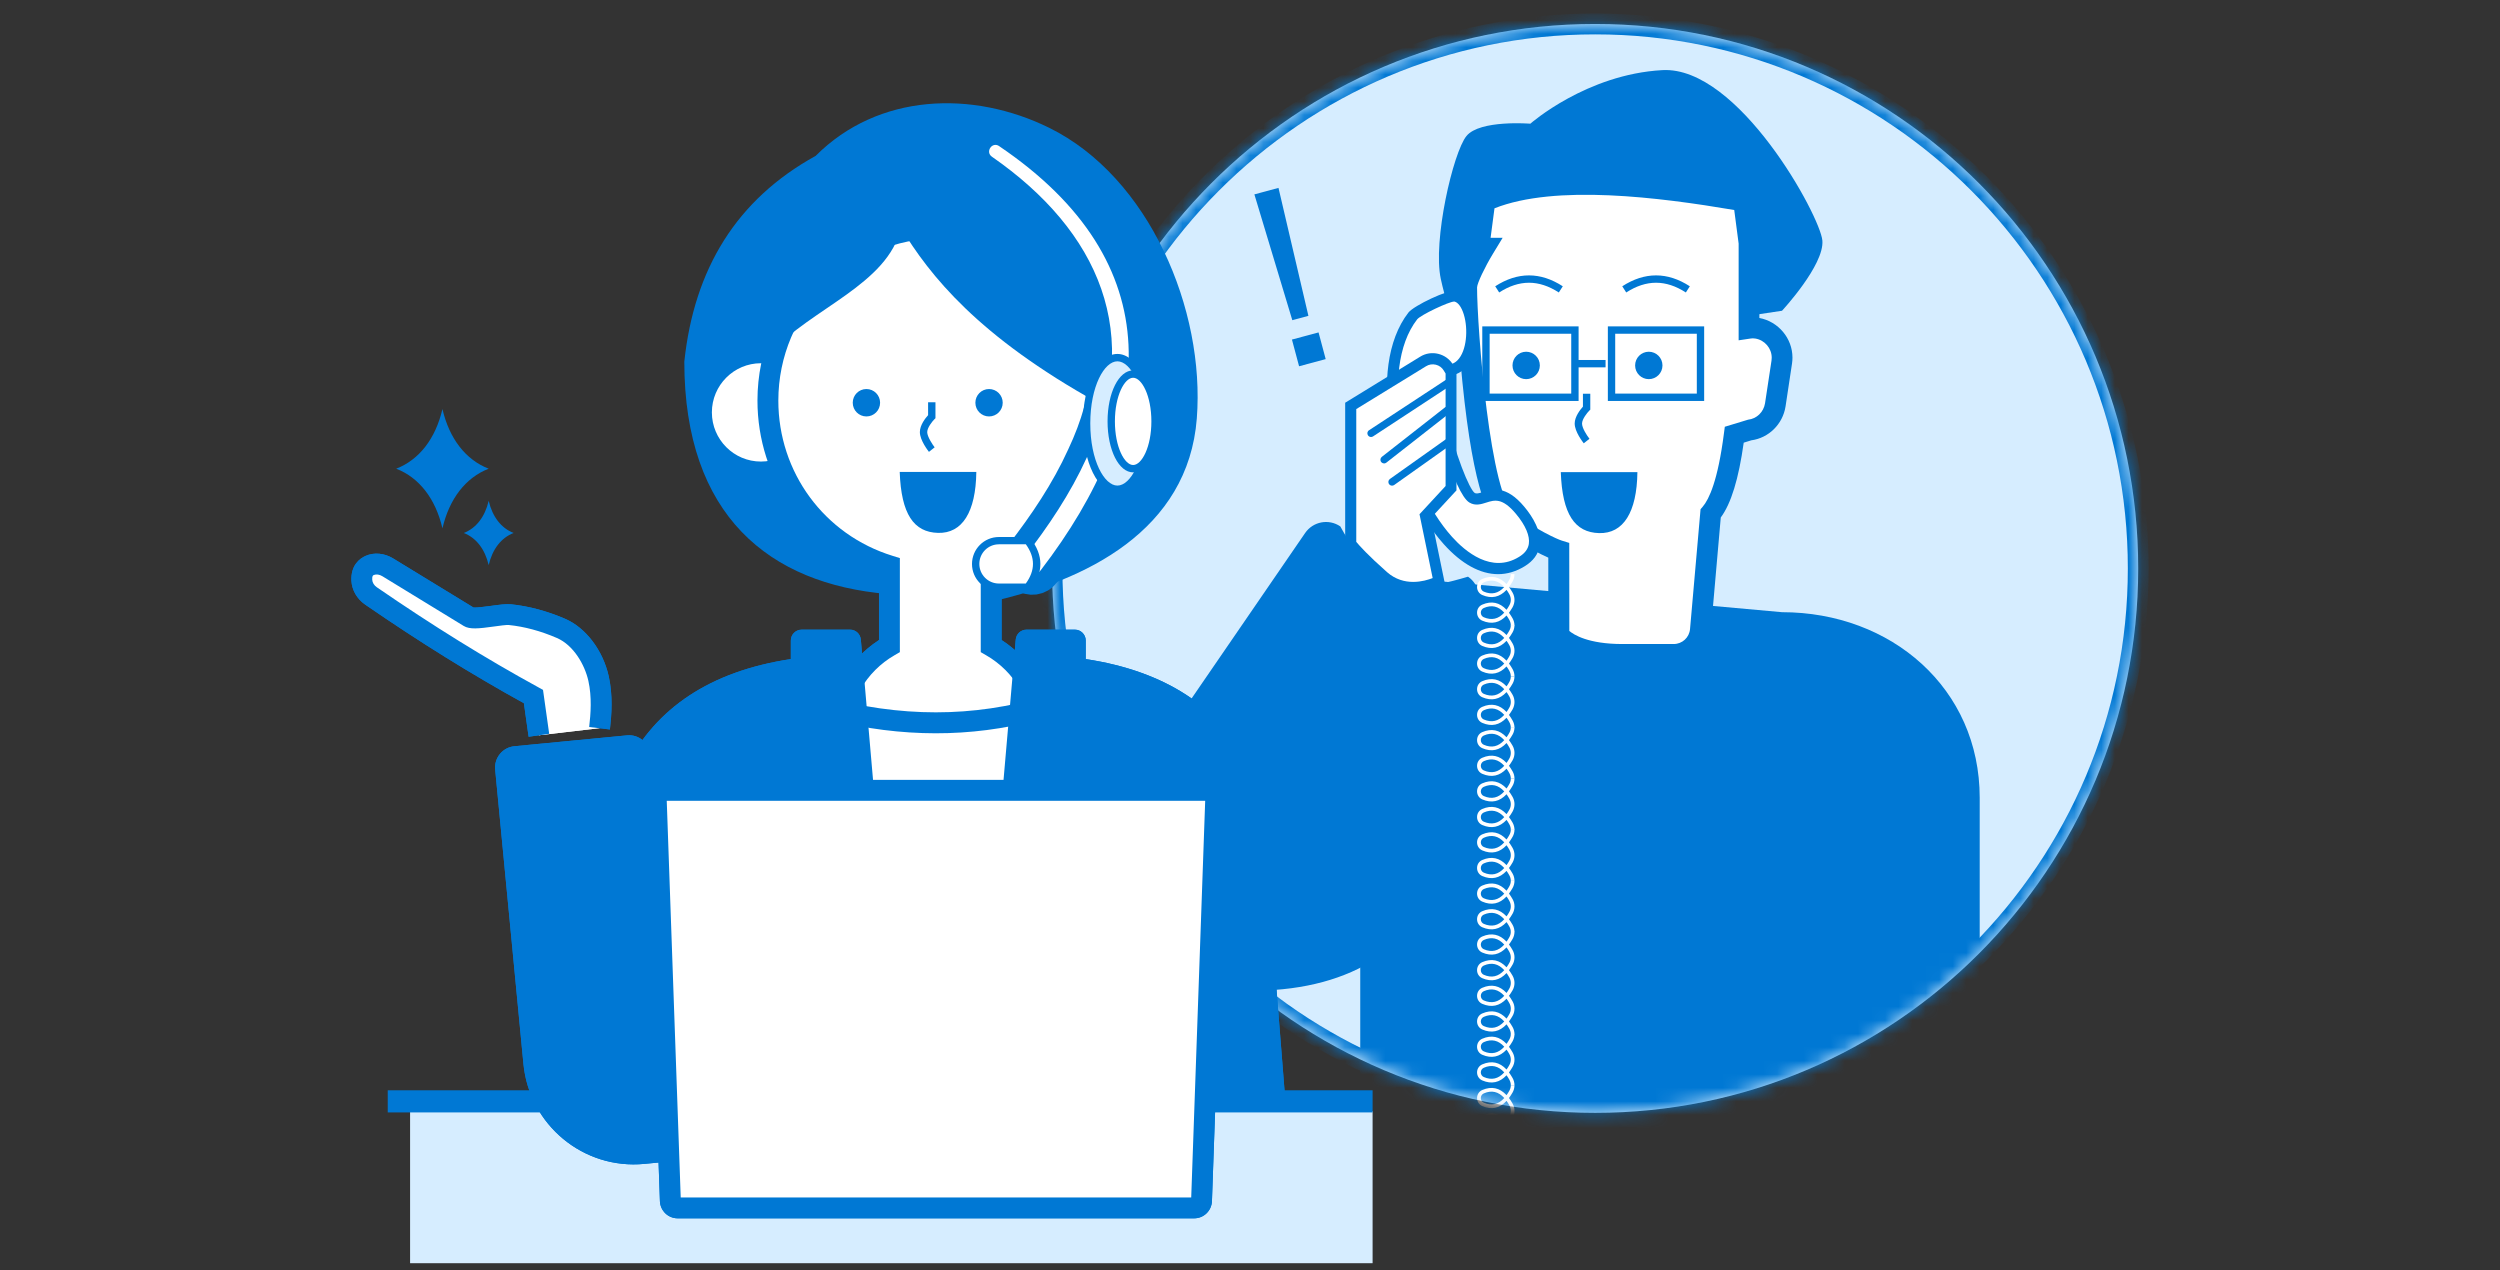 <svg width="185" height="94" viewBox="0 0 185 94" fill="none" xmlns="http://www.w3.org/2000/svg">
<rect x="0" y="0" width="185" height="94" fill="#333333" stroke="none"/>
<mask id="mask0_10341_1259" style="mask-type:alpha" maskUnits="userSpaceOnUse" x="0" y="0" width="185" height="94">
<rect width="185" height="94" fill="#D9D9D9"/>
</mask>
<g mask="url(#mask0_10341_1259)">
<path d="M118.04 82.351C140.235 82.351 158.227 64.314 158.227 42.063C158.227 19.812 140.235 1.774 118.04 1.774C95.845 1.774 77.852 19.812 77.852 42.063C77.852 64.314 95.845 82.351 118.04 82.351Z" fill="#D6EDFF"/>
<mask id="mask1_10341_1259" style="mask-type:luminance" maskUnits="userSpaceOnUse" x="77" y="1" width="82" height="82">
<path d="M118.04 82.351C140.235 82.351 158.227 64.314 158.227 42.063C158.227 19.812 140.235 1.774 118.04 1.774C95.845 1.774 77.852 19.812 77.852 42.063C77.852 64.314 95.845 82.351 118.04 82.351Z" fill="white"/>
</mask>
<g mask="url(#mask1_10341_1259)">
<path d="M118.04 83.126C95.451 83.126 77.079 64.708 77.079 42.063C77.079 19.418 95.451 1 118.04 1C140.628 1 159 19.418 159 42.063C159 64.708 140.628 83.126 118.04 83.126ZM118.04 2.543C96.305 2.543 78.619 20.269 78.619 42.063C78.619 63.857 96.3 81.582 118.04 81.582C139.779 81.582 157.46 63.857 157.46 42.063C157.46 20.269 139.774 2.543 118.04 2.543Z" fill="#0078D4"/>
<path d="M146.498 84.696H100.658V42.483L131.869 45.302C139.948 45.302 146.498 50.931 146.498 59.035V84.696Z" fill="#0078D4"/>
<path d="M87.432 73.701L85.719 72.523C81.285 69.48 80.148 63.404 83.189 58.954L96.578 39.445C97.165 38.589 98.329 38.371 99.183 38.954C102.11 44.364 105.364 43.639 108.633 42.674C109.487 43.263 109.705 44.43 109.123 45.286C110.461 63.055 106.131 74.59 90.049 73.205C89.462 74.061 88.297 74.279 87.443 73.696L87.432 73.701Z" fill="#0078D4"/>
<path d="M113.252 9.154C113.252 9.154 109.509 8.848 108.519 10.064C107.529 11.281 106.011 17.836 106.62 20.645C107.23 23.454 108.519 26.497 108.519 26.497L131.869 22.996C131.869 22.996 135.008 19.614 134.856 17.804C134.703 15.993 128.648 4.883 123.023 5.189C117.398 5.494 113.252 9.148 113.252 9.148V9.154Z" fill="#0078D4"/>
<path d="M131.869 26.464C131.869 26.573 131.858 26.683 131.842 26.797L131.363 29.96C131.205 30.969 130.395 31.717 129.426 31.82L128.327 32.164C127.936 35.256 127.337 37.111 126.586 37.994L125.83 46.606C125.738 47.637 124.878 48.428 123.85 48.428H120.058C116.261 48.428 115.347 46.977 115.347 46.977V40.737C115.347 40.737 114.286 40.432 111.707 38.758C109.123 37.083 108.519 22.014 108.519 21.256C108.519 20.498 109.814 18.36 109.814 18.36C109.602 18.36 109.439 18.174 109.466 17.967L109.847 15.06C109.863 14.94 109.939 14.831 110.053 14.787C114.487 12.895 121.728 13.615 128.757 14.82C128.91 14.842 129.029 14.967 129.046 15.12L129.421 17.967V24.277C129.606 24.25 129.802 24.256 129.998 24.283C131.08 24.452 131.869 25.395 131.869 26.464Z" fill="white"/>
<path d="M123.85 49.202H120.058C115.956 49.202 114.814 47.577 114.694 47.391L114.574 47.2V41.266C113.992 41.01 112.937 40.476 111.288 39.407C110.461 38.872 109.254 37.285 108.378 29.753C107.883 25.521 107.747 21.572 107.747 21.256C107.747 20.563 108.35 19.358 108.818 18.529C108.71 18.327 108.671 18.093 108.699 17.863L109.079 14.957C109.128 14.564 109.39 14.226 109.749 14.073C114.634 11.989 122.544 12.971 128.888 14.057C129.372 14.127 129.758 14.531 129.813 15.038L130.193 17.967V23.53C131.597 23.792 132.642 25.035 132.642 26.464C132.642 26.606 132.631 26.753 132.609 26.906L132.13 30.08C131.923 31.389 130.89 32.409 129.595 32.584L129.035 32.758C128.659 35.442 128.104 37.258 127.337 38.294L126.603 46.677C126.478 48.117 125.292 49.202 123.855 49.202H123.85ZM116.119 46.682C116.446 46.96 117.512 47.658 120.058 47.658H123.85C124.487 47.658 125.009 47.178 125.063 46.546L125.841 37.683L126.004 37.492C126.472 36.947 127.125 35.556 127.571 32.071L127.636 31.58L129.356 31.057C129.998 30.991 130.509 30.489 130.612 29.846L131.091 26.688C131.102 26.617 131.107 26.546 131.107 26.47C131.107 25.772 130.585 25.161 129.889 25.052C129.764 25.035 129.644 25.03 129.541 25.052L128.659 25.183V18.027L128.333 15.54C122.773 14.597 115.107 13.626 110.592 15.415L110.304 17.596H111.196L110.483 18.769C109.863 19.789 109.313 20.956 109.303 21.267C109.303 24.13 110.249 36.892 112.137 38.12C114.536 39.679 115.57 40.007 115.581 40.007L116.125 40.176V40.748L116.13 46.693L116.119 46.682ZM128.621 15.584C128.621 15.584 128.637 15.584 128.643 15.584C128.637 15.584 128.627 15.584 128.621 15.584ZM128.278 15.224C128.278 15.224 128.278 15.235 128.278 15.245V15.224Z" fill="#0078D4"/>
<path d="M115.352 21.643C113.867 20.683 112.425 20.683 110.94 21.643L110.646 21.185C112.306 20.11 113.987 20.11 115.646 21.185L115.352 21.643Z" fill="#0078D4"/>
<path d="M124.753 21.643C123.268 20.683 121.826 20.683 120.341 21.643L120.047 21.185C121.706 20.11 123.388 20.11 125.047 21.185L124.753 21.643Z" fill="#0078D4"/>
<path d="M112.937 28.057C113.496 28.057 113.949 27.603 113.949 27.043C113.949 26.482 113.496 26.028 112.937 26.028C112.378 26.028 111.925 26.482 111.925 27.043C111.925 27.603 112.378 28.057 112.937 28.057Z" fill="#0078D4"/>
<path d="M122.011 28.057C122.57 28.057 123.023 27.603 123.023 27.043C123.023 26.482 122.57 26.028 122.011 26.028C121.452 26.028 120.999 26.482 120.999 27.043C120.999 27.603 121.452 28.057 122.011 28.057Z" fill="#0078D4"/>
<path d="M117.196 32.802C117.131 32.715 116.527 31.951 116.527 31.34C116.527 30.822 116.952 30.299 117.137 30.091V29.137H117.681V30.315L117.599 30.397C117.463 30.533 117.071 31.008 117.071 31.346C117.071 31.662 117.409 32.202 117.621 32.469L117.196 32.807V32.802Z" fill="#0078D4"/>
<path d="M115.499 34.94H121.168C121.13 37.918 120.123 39.499 118.333 39.45C116.544 39.401 115.608 38.071 115.499 34.94Z" fill="#0078D4"/>
<path d="M126.108 29.671H118.981V24.152H126.108V29.671ZM119.525 29.126H125.564V24.697H119.525V29.126Z" fill="#0078D4"/>
<path d="M116.816 29.671H109.689V24.152H116.816V29.671ZM110.233 29.126H116.272V24.697H110.233V29.126Z" fill="#0078D4"/>
<path d="M118.812 26.639H116.642V27.184H118.812V26.639Z" fill="#0078D4"/>
<path d="M106.479 27.288C105.511 27.888 107.877 36.227 108.938 36.838C109.77 37.312 110.69 35.594 112.496 37.77C113.497 38.976 114.204 40.574 112.621 41.555C106.86 45.128 99.896 29.388 104.542 23.388C104.88 22.947 107.273 21.834 107.692 21.916C109.444 22.254 109.509 28.231 106.479 27.293V27.288Z" fill="white"/>
<path d="M110.864 42.488C109.536 42.488 108.155 41.736 106.838 40.268C103.003 35.992 101.039 27.244 104.221 23.132C104.618 22.619 107.17 21.398 107.768 21.512C108.361 21.627 108.835 22.167 109.096 23.039C109.498 24.37 109.357 26.306 108.416 27.25C108.084 27.582 107.518 27.921 106.675 27.762C106.62 28.101 106.637 28.941 106.996 30.582C107.66 33.604 108.748 36.243 109.134 36.483C109.254 36.549 109.4 36.516 109.727 36.412C110.407 36.194 111.441 35.867 112.806 37.509C113.415 38.239 114.101 39.336 113.932 40.388C113.834 41.005 113.464 41.512 112.833 41.899C112.197 42.292 111.533 42.488 110.858 42.488H110.864ZM107.616 22.314C107.224 22.314 105.119 23.312 104.869 23.634C101.963 27.386 103.889 35.758 107.447 39.723C108.427 40.814 110.38 42.466 112.414 41.206C112.839 40.945 113.073 40.634 113.133 40.257C113.225 39.668 112.893 38.878 112.186 38.032C111.174 36.816 110.592 36.996 109.983 37.192C109.607 37.312 109.177 37.449 108.742 37.192C107.616 36.549 105.891 30.429 105.848 28.232C105.837 27.528 105.962 27.13 106.267 26.944L106.425 26.846L106.604 26.901C107.121 27.059 107.534 26.988 107.85 26.666C108.541 25.979 108.655 24.354 108.323 23.274C108.155 22.723 107.893 22.368 107.621 22.314H107.616Z" fill="#0078D4"/>
<path d="M99.956 40.241V30.031L105.315 26.743C105.957 26.35 106.794 26.552 107.186 27.201L107.377 27.523V36.123L105.478 38.18L106.479 43.017C106.479 43.017 104.189 44.25 102.366 42.646C100.544 41.043 99.956 40.247 99.956 40.247V40.241Z" fill="white"/>
<path d="M104.564 43.879C103.791 43.879 102.905 43.661 102.094 42.946C100.261 41.332 99.651 40.519 99.624 40.487L99.543 40.377V29.802L105.097 26.393C105.5 26.143 105.978 26.072 106.435 26.186C106.898 26.301 107.284 26.584 107.529 26.994L107.779 27.413V36.287L105.913 38.305L106.931 43.235L106.664 43.377C106.604 43.41 105.701 43.884 104.559 43.884L104.564 43.879ZM100.364 40.099C100.576 40.356 101.24 41.103 102.638 42.336C103.895 43.443 105.402 43.017 106.017 42.777L105.043 38.054L106.974 35.965V27.642L106.838 27.419C106.707 27.201 106.501 27.048 106.25 26.988C106 26.928 105.745 26.966 105.527 27.102L100.364 30.271V40.11V40.099Z" fill="#0078D4"/>
<path d="M101.458 32.338C101.371 32.338 101.283 32.295 101.229 32.213C101.147 32.087 101.18 31.918 101.311 31.837L107.23 27.953C107.355 27.872 107.524 27.904 107.605 28.035C107.687 28.16 107.654 28.33 107.524 28.411L101.604 32.295C101.561 32.322 101.507 32.338 101.458 32.338Z" fill="#0078D4"/>
<path d="M102.42 34.291C102.339 34.291 102.263 34.253 102.208 34.187C102.116 34.067 102.138 33.898 102.257 33.805L106.93 30.146C107.05 30.053 107.219 30.075 107.311 30.195C107.404 30.315 107.382 30.484 107.262 30.577L102.589 34.236C102.54 34.275 102.48 34.296 102.42 34.296V34.291Z" fill="#0078D4"/>
<path d="M103.013 35.938C102.926 35.938 102.845 35.9 102.79 35.823C102.703 35.698 102.731 35.529 102.856 35.442L107.083 32.442C107.203 32.355 107.377 32.382 107.464 32.507C107.551 32.633 107.524 32.802 107.398 32.889L103.171 35.889C103.122 35.922 103.068 35.938 103.013 35.938Z" fill="#0078D4"/>
<path d="M95.604 25.128L97.573 24.599L98.101 26.574L96.132 27.103L95.604 25.128ZM92.824 14.384L94.608 13.904L96.822 23.372L95.631 23.694L92.824 14.384Z" fill="#0078D4"/>
<path d="M112.072 84.102H111.8C111.8 83.96 111.762 83.819 111.691 83.693C111.626 83.573 111.555 83.464 111.484 83.366C110.973 83.911 110.374 84.042 109.689 83.748C109.455 83.649 109.302 83.415 109.302 83.159V83.148C109.302 82.886 109.455 82.657 109.689 82.559C110.374 82.264 110.973 82.395 111.484 82.94C111.555 82.842 111.626 82.733 111.691 82.613C111.762 82.488 111.8 82.346 111.8 82.204C111.8 82.062 111.762 81.921 111.691 81.795C111.626 81.675 111.555 81.566 111.484 81.468C110.973 82.013 110.374 82.144 109.689 81.85C109.455 81.751 109.302 81.517 109.302 81.261V81.25C109.302 80.988 109.46 80.759 109.689 80.661C110.374 80.366 110.973 80.497 111.484 81.042C111.555 80.944 111.626 80.835 111.691 80.715C111.762 80.59 111.8 80.448 111.8 80.306H112.072C112.072 80.497 112.023 80.683 111.93 80.846C111.843 80.999 111.756 81.13 111.664 81.255C111.756 81.375 111.843 81.511 111.93 81.664C112.023 81.828 112.072 82.013 112.072 82.204C112.072 82.395 112.023 82.581 111.93 82.744C111.843 82.897 111.756 83.028 111.664 83.153C111.756 83.273 111.843 83.409 111.93 83.562C112.023 83.726 112.072 83.911 112.072 84.102ZM109.58 83.153C109.58 83.306 109.667 83.442 109.803 83.497C110.38 83.748 110.88 83.633 111.315 83.153C110.88 82.673 110.38 82.559 109.803 82.809C109.667 82.87 109.58 83 109.58 83.153ZM109.58 81.255C109.58 81.408 109.667 81.544 109.803 81.599C110.38 81.85 110.88 81.735 111.315 81.255C110.88 80.775 110.38 80.661 109.803 80.912C109.667 80.972 109.58 81.102 109.58 81.255Z" fill="white"/>
<path d="M112.072 80.306H111.8C111.8 80.164 111.762 80.023 111.691 79.897C111.626 79.777 111.555 79.668 111.484 79.57C110.973 80.115 110.374 80.246 109.689 79.952C109.455 79.853 109.302 79.619 109.302 79.363V79.352C109.302 79.09 109.46 78.861 109.689 78.763C110.374 78.468 110.973 78.599 111.484 79.144C111.555 79.046 111.626 78.937 111.691 78.817C111.762 78.692 111.8 78.55 111.8 78.408C111.8 78.266 111.762 78.125 111.691 77.999C111.626 77.879 111.555 77.77 111.484 77.672C110.973 78.217 110.374 78.348 109.689 78.054C109.455 77.956 109.302 77.721 109.302 77.465V77.454C109.302 77.192 109.46 76.963 109.689 76.865C110.374 76.57 110.973 76.701 111.484 77.246C111.555 77.148 111.626 77.039 111.691 76.919C111.762 76.794 111.8 76.652 111.8 76.51H112.072C112.072 76.701 112.023 76.887 111.93 77.056C111.843 77.203 111.756 77.339 111.664 77.465C111.756 77.585 111.843 77.721 111.93 77.874C112.023 78.037 112.072 78.223 112.072 78.414C112.072 78.605 112.023 78.79 111.93 78.954C111.843 79.106 111.756 79.237 111.664 79.363C111.756 79.483 111.843 79.619 111.93 79.772C112.023 79.935 112.072 80.121 112.072 80.312V80.306ZM109.58 79.357C109.58 79.51 109.667 79.646 109.803 79.701C110.38 79.952 110.88 79.837 111.315 79.357C110.88 78.877 110.38 78.763 109.803 79.014C109.667 79.074 109.58 79.204 109.58 79.357ZM109.58 77.459C109.58 77.612 109.667 77.748 109.803 77.803C110.38 78.054 110.88 77.939 111.315 77.459C110.88 76.979 110.38 76.865 109.803 77.116C109.667 77.176 109.58 77.306 109.58 77.459Z" fill="white"/>
<path d="M112.072 76.537H111.8C111.8 76.396 111.762 76.254 111.691 76.128C111.626 76.008 111.555 75.899 111.484 75.801C110.973 76.347 110.374 76.477 109.689 76.183C109.455 76.085 109.302 75.85 109.302 75.594V75.583C109.302 75.321 109.455 75.092 109.689 74.994C110.374 74.699 110.973 74.83 111.484 75.376C111.555 75.278 111.626 75.168 111.691 75.049C111.762 74.923 111.8 74.781 111.8 74.639C111.8 74.498 111.762 74.356 111.691 74.23C111.626 74.11 111.555 74.001 111.484 73.903C110.973 74.448 110.374 74.579 109.689 74.285C109.455 74.187 109.302 73.952 109.302 73.696V73.685C109.302 73.423 109.455 73.194 109.689 73.096C110.374 72.802 110.973 72.932 111.484 73.478C111.555 73.38 111.626 73.27 111.691 73.15C111.762 73.025 111.8 72.883 111.8 72.742H112.072C112.072 72.932 112.023 73.118 111.93 73.281C111.843 73.434 111.756 73.565 111.664 73.69C111.756 73.81 111.843 73.947 111.93 74.1C112.023 74.263 112.072 74.449 112.072 74.639C112.072 74.83 112.023 75.016 111.93 75.179C111.843 75.332 111.756 75.463 111.664 75.588C111.756 75.708 111.843 75.845 111.93 75.998C112.023 76.161 112.072 76.347 112.072 76.537ZM109.58 75.588C109.58 75.741 109.667 75.877 109.803 75.932C110.38 76.183 110.88 76.068 111.315 75.588C110.88 75.109 110.38 74.994 109.803 75.245C109.667 75.305 109.58 75.436 109.58 75.588ZM109.58 73.69C109.58 73.843 109.667 73.98 109.803 74.034C110.38 74.279 110.88 74.17 111.315 73.69C110.88 73.21 110.38 73.096 109.803 73.347C109.667 73.407 109.58 73.538 109.58 73.69Z" fill="white"/>
<path d="M112.072 57.617H111.8C111.8 57.476 111.762 57.334 111.691 57.208C111.626 57.089 111.555 56.979 111.484 56.881C110.973 57.427 110.374 57.557 109.689 57.263C109.455 57.165 109.302 56.93 109.302 56.674V56.663C109.302 56.401 109.455 56.172 109.689 56.074C110.374 55.779 110.973 55.91 111.484 56.456C111.555 56.358 111.626 56.248 111.691 56.129C111.762 56.003 111.8 55.861 111.8 55.719C111.8 55.578 111.762 55.436 111.691 55.31C111.626 55.191 111.555 55.081 111.484 54.983C110.973 55.529 110.374 55.66 109.689 55.365C109.455 55.267 109.302 55.032 109.302 54.776V54.765C109.302 54.503 109.455 54.274 109.689 54.176C110.374 53.882 110.973 54.012 111.484 54.558C111.555 54.46 111.626 54.351 111.691 54.231C111.762 54.105 111.8 53.963 111.8 53.822H112.072C112.072 54.012 112.023 54.198 111.93 54.361C111.843 54.514 111.756 54.645 111.664 54.77C111.756 54.891 111.843 55.027 111.93 55.18C112.023 55.343 112.072 55.529 112.072 55.719C112.072 55.91 112.023 56.096 111.93 56.26C111.843 56.412 111.756 56.543 111.664 56.669C111.756 56.788 111.843 56.925 111.93 57.078C112.023 57.241 112.072 57.427 112.072 57.617ZM109.58 56.669C109.58 56.821 109.667 56.958 109.803 57.012C110.38 57.263 110.88 57.148 111.315 56.669C110.88 56.189 110.38 56.074 109.803 56.325C109.667 56.385 109.58 56.516 109.58 56.669ZM109.58 54.77C109.58 54.923 109.667 55.06 109.803 55.114C110.38 55.365 110.88 55.251 111.315 54.77C110.88 54.291 110.38 54.176 109.803 54.427C109.667 54.487 109.58 54.618 109.58 54.77Z" fill="white"/>
<path d="M112.072 53.849H111.8C111.8 53.707 111.762 53.565 111.691 53.44C111.626 53.32 111.555 53.211 111.484 53.113C110.973 53.658 110.374 53.789 109.689 53.494C109.455 53.396 109.302 53.162 109.302 52.905V52.895C109.302 52.633 109.455 52.404 109.689 52.306C110.374 52.011 110.973 52.142 111.484 52.687C111.555 52.589 111.626 52.48 111.691 52.36C111.762 52.235 111.8 52.093 111.8 51.951C111.8 51.809 111.762 51.667 111.691 51.542C111.626 51.422 111.555 51.313 111.484 51.215C110.973 51.76 110.374 51.891 109.689 51.596C109.455 51.498 109.302 51.264 109.302 51.007V50.996C109.302 50.735 109.455 50.506 109.689 50.407C110.374 50.113 110.973 50.244 111.484 50.789C111.555 50.691 111.626 50.582 111.691 50.462C111.762 50.337 111.8 50.195 111.8 50.053H112.072C112.072 50.244 112.023 50.429 111.93 50.593C111.843 50.746 111.756 50.877 111.664 51.002C111.756 51.122 111.843 51.258 111.93 51.411C112.023 51.575 112.072 51.766 112.072 51.951C112.072 52.136 112.023 52.327 111.93 52.496C111.843 52.644 111.756 52.78 111.664 52.905C111.756 53.025 111.843 53.162 111.93 53.314C112.023 53.478 112.072 53.669 112.072 53.854V53.849ZM109.58 52.9C109.58 53.053 109.667 53.189 109.803 53.243C110.38 53.489 110.88 53.38 111.315 52.9C110.88 52.42 110.38 52.306 109.803 52.556C109.667 52.616 109.58 52.747 109.58 52.9ZM109.58 51.002C109.58 51.155 109.667 51.291 109.803 51.346C110.38 51.591 110.88 51.482 111.315 51.002C110.88 50.522 110.38 50.407 109.803 50.658C109.667 50.718 109.58 50.849 109.58 51.002Z" fill="white"/>
<path d="M112.072 50.053H111.8C111.8 49.911 111.762 49.769 111.691 49.644C111.626 49.524 111.555 49.415 111.484 49.317C110.973 49.862 110.374 49.993 109.689 49.699C109.455 49.6 109.302 49.366 109.302 49.109V49.099C109.302 48.837 109.455 48.608 109.689 48.51C110.374 48.215 110.973 48.346 111.484 48.891C111.555 48.793 111.626 48.684 111.691 48.564C111.762 48.439 111.8 48.297 111.8 48.155C111.8 48.013 111.762 47.871 111.691 47.746C111.626 47.626 111.555 47.517 111.484 47.419C110.973 47.964 110.374 48.095 109.689 47.8C109.455 47.702 109.302 47.468 109.302 47.212V47.201C109.302 46.939 109.455 46.71 109.689 46.612C110.374 46.317 110.973 46.448 111.484 46.993C111.555 46.895 111.626 46.786 111.691 46.666C111.762 46.541 111.8 46.399 111.8 46.257H112.072C112.072 46.448 112.023 46.633 111.93 46.797C111.843 46.95 111.756 47.081 111.664 47.206C111.756 47.326 111.843 47.462 111.93 47.615C112.023 47.779 112.072 47.964 112.072 48.155C112.072 48.346 112.023 48.531 111.93 48.695C111.843 48.848 111.756 48.979 111.664 49.104C111.756 49.224 111.843 49.36 111.93 49.513C112.023 49.677 112.072 49.868 112.072 50.059V50.053ZM109.58 49.104C109.58 49.257 109.667 49.393 109.803 49.448C110.38 49.699 110.88 49.584 111.315 49.104C110.88 48.624 110.38 48.51 109.803 48.76C109.667 48.82 109.58 48.951 109.58 49.104ZM109.58 47.206C109.58 47.359 109.667 47.495 109.803 47.55C110.38 47.8 110.88 47.686 111.315 47.206C110.88 46.726 110.38 46.612 109.803 46.862C109.667 46.922 109.58 47.053 109.58 47.206Z" fill="white"/>
<path d="M112.072 46.284H111.8C111.8 46.142 111.762 46.001 111.691 45.875C111.626 45.755 111.555 45.646 111.484 45.548C110.973 46.093 110.374 46.224 109.689 45.93C109.455 45.832 109.302 45.597 109.302 45.341V45.33C109.302 45.068 109.455 44.839 109.689 44.741C110.374 44.446 110.973 44.577 111.484 45.123C111.555 45.024 111.626 44.915 111.691 44.795C111.762 44.67 111.8 44.528 111.8 44.386C111.8 44.245 111.762 44.103 111.691 43.977C111.626 43.857 111.555 43.748 111.484 43.65C110.973 44.195 110.374 44.326 109.689 44.032C109.455 43.934 109.302 43.699 109.302 43.443V43.432C109.302 43.17 109.455 42.941 109.689 42.843C110.374 42.548 110.973 42.679 111.484 43.225C111.555 43.126 111.626 43.017 111.691 42.897C111.762 42.772 111.8 42.63 111.8 42.488H112.072C112.072 42.679 112.023 42.865 111.93 43.034C111.843 43.181 111.756 43.317 111.664 43.443C111.756 43.563 111.843 43.699 111.93 43.852C112.023 44.015 112.072 44.206 112.072 44.392C112.072 44.577 112.023 44.768 111.93 44.937C111.843 45.084 111.756 45.221 111.664 45.346C111.756 45.466 111.843 45.602 111.93 45.755C112.023 45.919 112.072 46.11 112.072 46.295V46.284ZM109.58 45.335C109.58 45.488 109.667 45.624 109.803 45.679C110.38 45.924 110.88 45.815 111.315 45.335C110.88 44.855 110.38 44.741 109.803 44.992C109.667 45.052 109.58 45.182 109.58 45.335ZM109.58 43.437C109.58 43.59 109.667 43.726 109.803 43.781C110.38 44.026 110.88 43.917 111.315 43.437C110.88 42.957 110.38 42.843 109.803 43.094C109.667 43.154 109.58 43.285 109.58 43.437Z" fill="white"/>
<path d="M112.072 72.742H111.8C111.8 72.6 111.762 72.458 111.691 72.332C111.626 72.213 111.555 72.103 111.484 72.005C110.973 72.551 110.374 72.681 109.689 72.387C109.455 72.289 109.302 72.054 109.302 71.798V71.787C109.302 71.525 109.46 71.296 109.689 71.198C110.374 70.903 110.973 71.034 111.484 71.58C111.555 71.482 111.626 71.373 111.691 71.253C111.762 71.127 111.8 70.985 111.8 70.844C111.8 70.702 111.762 70.56 111.691 70.434C111.626 70.314 111.555 70.205 111.484 70.107C110.973 70.653 110.374 70.784 109.689 70.489C109.455 70.391 109.302 70.156 109.302 69.9V69.889C109.302 69.627 109.46 69.398 109.689 69.3C110.374 69.006 110.973 69.136 111.484 69.682C111.555 69.584 111.626 69.475 111.691 69.355C111.762 69.229 111.8 69.087 111.8 68.946H112.072C112.072 69.136 112.023 69.322 111.93 69.486C111.843 69.638 111.756 69.769 111.664 69.894C111.756 70.014 111.843 70.151 111.93 70.304C112.023 70.467 112.072 70.653 112.072 70.844C112.072 71.034 112.023 71.22 111.93 71.383C111.843 71.536 111.756 71.667 111.664 71.793C111.756 71.912 111.843 72.049 111.93 72.202C112.023 72.365 112.072 72.551 112.072 72.742ZM109.58 71.793C109.58 71.945 109.667 72.082 109.803 72.136C110.38 72.387 110.88 72.272 111.315 71.793C110.88 71.313 110.38 71.198 109.803 71.449C109.667 71.509 109.58 71.64 109.58 71.793ZM109.58 69.9C109.58 70.053 109.667 70.189 109.803 70.244C110.38 70.495 110.88 70.38 111.315 69.9C110.88 69.42 110.38 69.305 109.803 69.556C109.667 69.616 109.58 69.747 109.58 69.9Z" fill="white"/>
<path d="M112.072 68.973H111.8C111.8 68.831 111.762 68.689 111.691 68.564C111.626 68.444 111.555 68.335 111.484 68.236C110.973 68.782 110.374 68.913 109.689 68.618C109.455 68.52 109.302 68.285 109.302 68.029V68.018C109.302 67.757 109.455 67.527 109.689 67.429C110.374 67.135 110.973 67.266 111.484 67.811C111.555 67.713 111.626 67.604 111.691 67.484C111.762 67.358 111.8 67.216 111.8 67.075C111.8 66.933 111.762 66.791 111.691 66.666C111.626 66.546 111.555 66.437 111.484 66.338C110.973 66.884 110.374 67.015 109.689 66.72C109.455 66.622 109.302 66.388 109.302 66.131V66.12C109.302 65.859 109.455 65.629 109.689 65.531C110.374 65.237 110.973 65.368 111.484 65.913C111.555 65.815 111.626 65.706 111.691 65.586C111.762 65.46 111.8 65.319 111.8 65.177H112.072C112.072 65.368 112.023 65.553 111.93 65.717C111.843 65.869 111.756 66 111.664 66.126C111.756 66.246 111.843 66.382 111.93 66.535C112.023 66.698 112.072 66.884 112.072 67.075C112.072 67.266 112.023 67.451 111.93 67.615C111.843 67.767 111.756 67.898 111.664 68.024C111.756 68.144 111.843 68.28 111.93 68.433C112.023 68.596 112.072 68.787 112.072 68.973ZM109.58 68.024C109.58 68.176 109.667 68.313 109.803 68.367C110.38 68.613 110.88 68.504 111.315 68.024C110.88 67.544 110.38 67.429 109.803 67.68C109.667 67.74 109.58 67.871 109.58 68.024ZM109.58 66.131C109.58 66.284 109.667 66.42 109.803 66.475C110.38 66.72 110.88 66.611 111.315 66.131C110.88 65.651 110.38 65.537 109.803 65.788C109.667 65.848 109.58 65.978 109.58 66.131Z" fill="white"/>
<path d="M112.072 65.182H111.8C111.8 65.04 111.762 64.899 111.691 64.773C111.626 64.653 111.555 64.544 111.484 64.446C110.973 64.991 110.374 65.122 109.689 64.828C109.455 64.73 109.302 64.495 109.302 64.239V64.228C109.302 63.966 109.455 63.737 109.689 63.639C110.374 63.344 110.973 63.475 111.484 64.02C111.555 63.922 111.626 63.813 111.691 63.693C111.762 63.568 111.8 63.426 111.8 63.284C111.8 63.142 111.762 63.001 111.691 62.875C111.626 62.755 111.555 62.646 111.484 62.548C110.973 63.093 110.374 63.224 109.689 62.93C109.455 62.831 109.302 62.597 109.302 62.341V62.33C109.302 62.068 109.46 61.839 109.689 61.741C110.374 61.446 110.973 61.577 111.484 62.123C111.555 62.024 111.626 61.915 111.691 61.795C111.762 61.67 111.8 61.528 111.8 61.386H112.072C112.072 61.577 112.023 61.763 111.93 61.926C111.843 62.079 111.756 62.21 111.664 62.335C111.756 62.455 111.843 62.592 111.93 62.744C112.023 62.908 112.072 63.093 112.072 63.284C112.072 63.475 112.023 63.66 111.93 63.824C111.843 63.977 111.756 64.108 111.664 64.233C111.756 64.353 111.843 64.49 111.93 64.642C112.023 64.806 112.072 64.991 112.072 65.182ZM109.58 64.233C109.58 64.386 109.667 64.522 109.803 64.577C110.38 64.828 110.88 64.713 111.315 64.233C110.88 63.753 110.38 63.639 109.803 63.89C109.667 63.95 109.58 64.081 109.58 64.233ZM109.58 62.335C109.58 62.488 109.667 62.624 109.803 62.679C110.38 62.93 110.88 62.815 111.315 62.335C110.88 61.855 110.38 61.741 109.803 61.992C109.667 62.052 109.58 62.182 109.58 62.335Z" fill="white"/>
<path d="M112.072 61.408H111.8C111.8 61.266 111.762 61.124 111.691 60.999C111.626 60.879 111.555 60.77 111.484 60.672C110.973 61.217 110.374 61.348 109.689 61.053C109.455 60.955 109.302 60.721 109.302 60.465V60.454C109.302 60.192 109.455 59.963 109.689 59.864C110.374 59.57 110.973 59.701 111.484 60.246C111.555 60.148 111.626 60.039 111.691 59.919C111.762 59.794 111.8 59.652 111.8 59.51C111.8 59.368 111.762 59.226 111.691 59.101C111.626 58.981 111.555 58.872 111.484 58.774C110.973 59.319 110.374 59.45 109.689 59.156C109.455 59.057 109.302 58.823 109.302 58.566V58.556C109.302 58.294 109.455 58.065 109.689 57.967C110.369 57.672 110.973 57.803 111.484 58.348C111.555 58.25 111.626 58.141 111.691 58.021C111.762 57.896 111.8 57.754 111.8 57.612H112.072C112.072 57.803 112.023 57.988 111.93 58.152C111.843 58.305 111.756 58.436 111.664 58.561C111.756 58.681 111.843 58.817 111.93 58.97C112.023 59.134 112.072 59.325 112.072 59.51C112.072 59.696 112.023 59.886 111.93 60.055C111.843 60.208 111.756 60.339 111.664 60.465C111.756 60.584 111.843 60.721 111.93 60.873C112.023 61.037 112.072 61.228 112.072 61.413V61.408ZM109.58 60.465C109.58 60.617 109.667 60.754 109.803 60.808C110.38 61.053 110.88 60.944 111.315 60.465C110.88 59.984 110.38 59.87 109.803 60.121C109.667 60.181 109.58 60.312 109.58 60.465ZM109.58 58.566C109.58 58.719 109.667 58.856 109.803 58.91C110.38 59.161 110.88 59.047 111.315 58.566C110.88 58.087 110.38 57.972 109.803 58.223C109.667 58.283 109.58 58.414 109.58 58.566Z" fill="white"/>
</g>
<path d="M101.572 82.231H30.347V93.477H101.572V82.231Z" fill="#D6EDFF"/>
<path d="M101.572 80.682H28.693V82.319H101.572V80.682Z" fill="#0078D4"/>
<path d="M39.878 54.41L39.476 51.542C35.276 49.24 31.293 46.731 27.447 44.092C27.061 43.824 26.794 43.404 26.773 42.935C26.745 42.374 26.952 42.014 27.36 41.839C27.79 41.654 28.29 41.736 28.693 41.981L34.715 45.662C35.107 45.902 37.115 45.417 37.74 45.482C39.03 45.619 40.319 45.984 41.51 46.497C42.958 47.119 43.953 48.711 44.29 50.211C44.557 51.411 44.508 52.66 44.367 53.882" fill="white"/>
<path d="M39.117 54.52L38.768 52.038C34.906 49.906 31.054 47.517 27.017 44.735C26.419 44.321 26.038 43.666 26.005 42.979C25.951 41.801 26.642 41.321 27.055 41.136C27.686 40.858 28.448 40.928 29.096 41.327L35.042 44.959C35.292 44.975 35.945 44.888 36.347 44.834C36.946 44.752 37.468 44.681 37.822 44.719C39.133 44.855 40.477 45.215 41.821 45.793C43.349 46.453 44.617 48.122 45.047 50.047C45.362 51.465 45.259 52.894 45.134 53.98L43.599 53.8C43.714 52.834 43.806 51.575 43.54 50.386C43.273 49.191 42.446 47.746 41.211 47.211C40.014 46.693 38.817 46.371 37.664 46.252C37.495 46.23 36.951 46.306 36.56 46.361C35.423 46.519 34.759 46.59 34.318 46.322L28.296 42.641C28.084 42.51 27.844 42.477 27.67 42.548C27.605 42.575 27.529 42.608 27.545 42.903C27.556 43.11 27.681 43.317 27.888 43.459C32.006 46.29 35.918 48.717 39.846 50.865L40.183 51.051L40.64 54.301L39.111 54.52H39.117Z" fill="#0078D4"/>
<path d="M63.087 17.776C61.112 22.189 59.137 25.69 57.168 28.281L58.99 35.736C60.116 38.501 62.412 40.481 65.671 41.823V43.955C56.945 43.208 50.639 38.174 50.639 26.759C51.363 19.925 54.486 14.771 60.356 11.537C64.991 6.89 71.965 6.667 77.634 9.454C85.049 13.102 89.184 22.919 88.564 30.964C87.922 39.254 80.365 43.001 73.108 44.572L72.803 43.203C78.749 41.125 83.009 37.143 84.037 29.502C76.421 26.274 69.338 22.472 63.087 17.782V17.776Z" fill="#0078D4"/>
<path d="M57.266 34.929C59.168 34.929 60.709 33.383 60.709 31.477C60.709 29.57 59.168 28.024 57.266 28.024C55.364 28.024 53.822 29.57 53.822 31.477C53.822 33.383 55.364 34.929 57.266 34.929Z" fill="white"/>
<path d="M57.266 35.698C54.943 35.698 53.055 33.806 53.055 31.477C53.055 29.148 54.943 27.255 57.266 27.255C59.589 27.255 61.477 29.148 61.477 31.477C61.477 33.806 59.589 35.698 57.266 35.698ZM57.266 28.799C55.791 28.799 54.594 29.999 54.594 31.477C54.594 32.955 55.791 34.155 57.266 34.155C58.74 34.155 59.937 32.955 59.937 31.477C59.937 29.999 58.74 28.799 57.266 28.799Z" fill="#0078D4"/>
<path d="M38.062 55.222L46.401 54.417C47.268 54.334 48.039 54.971 48.123 55.84L50.85 84.233C50.933 85.102 50.297 85.875 49.431 85.959L47.687 86.127C43.176 86.563 39.168 83.246 38.734 78.729L36.642 56.948C36.559 56.08 37.195 55.306 38.062 55.222Z" fill="#0078D4"/>
<path d="M73.347 41.867V47.806C75.638 49.115 77.177 51.58 77.177 54.411C77.177 58.616 73.777 62.019 69.582 62.019C65.388 62.019 61.993 58.616 61.993 54.411C61.993 51.58 63.533 49.115 65.818 47.806V41.867C60.611 40.258 56.825 35.393 56.825 29.644C56.825 22.581 62.537 16.855 69.582 16.855C76.628 16.855 82.34 22.581 82.34 29.644C82.34 35.393 78.554 40.258 73.347 41.867Z" fill="white"/>
<path d="M69.583 62.788C64.975 62.788 61.221 59.03 61.221 54.405C61.221 51.558 62.673 48.902 65.045 47.364V42.417C59.643 40.498 56.052 35.436 56.052 29.639C56.052 22.161 62.124 16.075 69.583 16.075C77.041 16.075 83.113 22.161 83.113 29.639C83.113 35.436 79.522 40.503 74.12 42.417V47.364C76.492 48.897 77.95 51.553 77.95 54.405C77.95 59.025 74.196 62.788 69.583 62.788ZM69.583 17.629C62.972 17.629 57.597 23.018 57.597 29.644C57.597 34.951 60.992 39.565 66.046 41.13L66.59 41.299V48.258L66.204 48.482C64.082 49.698 62.766 51.973 62.766 54.416C62.766 58.185 65.823 61.25 69.583 61.25C73.342 61.25 76.405 58.185 76.405 54.416C76.405 51.967 75.088 49.698 72.961 48.482L72.575 48.258V41.299L73.119 41.13C78.173 39.57 81.568 34.951 81.568 29.644C81.568 23.018 76.193 17.629 69.583 17.629Z" fill="#0078D4"/>
<path d="M77.509 66.486H60.709V52.278C66.514 53.903 72.112 53.903 77.509 52.278V66.486Z" fill="white"/>
<path d="M78.282 67.255H59.937V51.258L60.916 51.531C66.552 53.107 72.058 53.107 77.291 51.531L78.282 51.231V67.249V67.255ZM61.482 65.711H76.742V53.298C71.829 54.591 66.71 54.585 61.482 53.282V65.711Z" fill="#0078D4"/>
<path d="M75.964 46.595H79.544C79.984 46.595 80.344 46.955 80.344 47.397V48.771C86.366 49.688 90.31 52.42 92.497 56.663C93.03 57.7 93.324 58.845 93.417 60.007L95.12 81.501H72.194L75.164 47.326C75.202 46.911 75.545 46.595 75.959 46.595H75.964Z" fill="#0078D4"/>
<path d="M62.902 46.595H59.322C58.881 46.595 58.522 46.955 58.522 47.397V48.771C52.5 49.688 48.556 52.42 46.369 56.663C45.835 57.7 45.542 58.845 45.449 60.007L43.746 81.501H66.672L63.702 47.326C63.663 46.911 63.321 46.595 62.907 46.595H62.902Z" fill="#0078D4"/>
<path d="M49.606 88.852L48.556 59.052C48.545 58.741 48.795 58.485 49.105 58.485H89.418C89.728 58.485 89.978 58.741 89.968 59.052L88.918 88.852C88.907 89.147 88.667 89.381 88.374 89.381H50.15C49.856 89.381 49.617 89.147 49.606 88.852Z" fill="white"/>
<path d="M88.374 90.156H50.15C49.437 90.156 48.86 89.594 48.833 88.88L47.783 59.079C47.772 58.725 47.903 58.37 48.153 58.114C48.403 57.858 48.746 57.71 49.105 57.71H89.418C89.772 57.71 90.12 57.858 90.365 58.114C90.615 58.37 90.746 58.725 90.735 59.079L89.685 88.88C89.657 89.594 89.081 90.156 88.368 90.156H88.374ZM50.367 88.612H88.15L89.184 59.259H49.339L50.373 88.612H50.367Z" fill="#0078D4"/>
<path d="M39.878 54.41L39.476 51.542C35.276 49.24 31.293 46.731 27.447 44.092C27.061 43.824 26.794 43.404 26.773 42.935C26.745 42.374 26.952 42.014 27.36 41.839C27.79 41.654 28.29 41.736 28.693 41.981L34.715 45.662C35.107 45.902 37.115 45.417 37.74 45.482C39.03 45.619 40.319 45.984 41.51 46.497C42.958 47.119 43.953 48.711 44.29 50.211C44.557 51.411 44.508 52.66 44.367 53.882" fill="white"/>
<path d="M39.117 54.52L38.768 52.038C34.906 49.906 31.054 47.517 27.017 44.735C26.419 44.321 26.038 43.666 26.005 42.979C25.951 41.801 26.642 41.321 27.055 41.136C27.686 40.858 28.448 40.928 29.096 41.327L35.042 44.959C35.292 44.975 35.945 44.888 36.347 44.834C36.946 44.752 37.468 44.681 37.822 44.719C39.133 44.855 40.477 45.215 41.821 45.793C43.349 46.453 44.617 48.122 45.047 50.047C45.362 51.465 45.259 52.894 45.134 53.98L43.599 53.8C43.714 52.834 43.806 51.575 43.54 50.386C43.273 49.191 42.446 47.746 41.211 47.211C40.014 46.693 38.817 46.371 37.664 46.252C37.495 46.23 36.951 46.306 36.56 46.361C35.423 46.519 34.759 46.59 34.318 46.322L28.296 42.641C28.084 42.51 27.844 42.477 27.67 42.548C27.605 42.575 27.529 42.608 27.545 42.903C27.556 43.11 27.681 43.317 27.888 43.459C32.006 46.29 35.918 48.717 39.846 50.865L40.183 51.051L40.64 54.301L39.111 54.52H39.117Z" fill="#0078D4"/>
<path d="M56.308 34.929C58.739 34.929 60.709 32.954 60.709 30.517C60.709 28.08 58.739 26.105 56.308 26.105C53.877 26.105 51.907 28.08 51.907 30.517C51.907 32.954 53.877 34.929 56.308 34.929Z" fill="white"/>
<path d="M56.308 35.698C53.457 35.698 51.14 33.375 51.14 30.517C51.14 27.659 53.457 25.336 56.308 25.336C59.159 25.336 61.476 27.659 61.476 30.517C61.476 33.375 59.159 35.698 56.308 35.698ZM56.308 26.879C54.306 26.879 52.679 28.51 52.679 30.517C52.679 32.524 54.306 34.155 56.308 34.155C58.31 34.155 59.937 32.524 59.937 30.517C59.937 28.51 58.31 26.879 56.308 26.879Z" fill="#0078D4"/>
<path d="M38.062 55.222L46.401 54.417C47.268 54.334 48.039 54.971 48.123 55.84L50.85 84.233C50.933 85.102 50.297 85.875 49.431 85.959L47.687 86.127C43.176 86.563 39.168 83.246 38.734 78.729L36.642 56.948C36.559 56.08 37.195 55.306 38.062 55.222Z" fill="#0078D4"/>
<path d="M73.347 41.867V47.806C75.638 49.115 77.177 51.58 77.177 54.411C77.177 58.616 73.777 62.019 69.582 62.019C65.388 62.019 61.993 58.616 61.993 54.411C61.993 51.58 63.533 49.115 65.818 47.806V41.867C60.611 40.258 56.825 35.393 56.825 29.644C56.825 22.581 62.537 16.855 69.582 16.855C76.628 16.855 82.34 22.581 82.34 29.644C82.34 35.393 78.554 40.258 73.347 41.867Z" fill="white"/>
<path d="M69.583 62.788C64.975 62.788 61.221 59.03 61.221 54.405C61.221 51.558 62.673 48.902 65.045 47.364V42.417C59.643 40.498 56.052 35.436 56.052 29.639C56.052 22.161 62.124 16.075 69.583 16.075C77.041 16.075 83.113 22.161 83.113 29.639C83.113 35.436 79.522 40.503 74.12 42.417V47.364C76.492 48.897 77.95 51.553 77.95 54.405C77.95 59.025 74.196 62.788 69.583 62.788ZM69.583 17.629C62.972 17.629 57.597 23.018 57.597 29.644C57.597 34.951 60.992 39.565 66.046 41.13L66.59 41.299V48.258L66.204 48.482C64.082 49.698 62.766 51.973 62.766 54.416C62.766 58.185 65.823 61.25 69.583 61.25C73.342 61.25 76.405 58.185 76.405 54.416C76.405 51.967 75.088 49.698 72.961 48.482L72.575 48.258V41.299L73.119 41.13C78.173 39.57 81.568 34.951 81.568 29.644C81.568 23.018 76.193 17.629 69.583 17.629Z" fill="#0078D4"/>
<path d="M77.509 66.486H60.709V52.278C66.514 53.903 72.112 53.903 77.509 52.278V66.486Z" fill="white"/>
<path d="M78.282 67.255H59.937V51.258L60.916 51.531C66.552 53.107 72.058 53.107 77.291 51.531L78.282 51.231V67.249V67.255ZM61.482 65.711H76.742V53.298C71.829 54.591 66.71 54.585 61.482 53.282V65.711Z" fill="#0078D4"/>
<path d="M75.964 46.595H79.544C79.984 46.595 80.344 46.955 80.344 47.397V48.771C86.366 49.688 90.31 52.42 92.497 56.663C93.03 57.7 93.324 58.845 93.417 60.007L95.12 81.501H72.194L75.164 47.326C75.202 46.911 75.545 46.595 75.959 46.595H75.964Z" fill="#0078D4"/>
<path d="M62.902 46.595H59.322C58.881 46.595 58.522 46.955 58.522 47.397V48.771C52.5 49.688 48.556 52.42 46.369 56.663C45.835 57.7 45.542 58.845 45.449 60.007L43.746 81.501H66.672L63.702 47.326C63.663 46.911 63.321 46.595 62.907 46.595H62.902Z" fill="#0078D4"/>
<path d="M49.606 88.852L48.556 59.052C48.545 58.741 48.795 58.485 49.105 58.485H89.418C89.728 58.485 89.978 58.741 89.968 59.052L88.918 88.852C88.907 89.147 88.667 89.381 88.374 89.381H50.15C49.856 89.381 49.617 89.147 49.606 88.852Z" fill="white"/>
<path d="M88.374 90.156H50.15C49.437 90.156 48.86 89.594 48.833 88.88L47.783 59.079C47.772 58.725 47.903 58.37 48.153 58.114C48.403 57.858 48.746 57.71 49.105 57.71H89.418C89.772 57.71 90.12 57.858 90.365 58.114C90.615 58.37 90.746 58.725 90.735 59.079L89.685 88.88C89.657 89.594 89.081 90.156 88.368 90.156H88.374ZM50.367 88.612H88.15L89.184 59.259H49.339L50.373 88.612H50.367Z" fill="#0078D4"/>
<path d="M66.672 16.855C65.709 21.054 60.029 22.81 57.042 26.105L56.036 16.855L65.448 11.204L86.399 26.105L81.236 29.802C72.373 24.888 68.794 20.372 66.666 16.855H66.672Z" fill="#0078D4"/>
<path d="M73.935 10.812C86.676 19.429 85.697 30.893 77.009 42.205C76.753 42.548 76.269 42.614 75.931 42.357C75.583 42.096 75.523 41.599 75.79 41.256C77.574 38.954 79.207 36.527 80.403 33.898C84.723 24.768 81.328 17.1 73.396 11.592C72.896 11.237 73.412 10.457 73.94 10.812H73.935Z" fill="#0078D4"/>
<path d="M73.935 10.812C86.676 19.429 85.697 30.893 77.009 42.205C76.753 42.548 76.269 42.614 75.931 42.357C75.583 42.096 75.523 41.599 75.79 41.256C77.574 38.954 79.207 36.527 80.403 33.898C84.723 24.768 81.328 17.1 73.396 11.592C72.896 11.237 73.412 10.457 73.94 10.812H73.935Z" stroke="#0078D4" stroke-width="3" stroke-miterlimit="10"/>
<path d="M73.935 10.812C86.676 19.429 85.697 30.893 77.009 42.205C76.753 42.548 76.269 42.614 75.931 42.357C75.583 42.096 75.523 41.599 75.79 41.256C77.574 38.954 79.207 36.527 80.403 33.898C84.723 24.768 81.328 17.1 73.396 11.592C72.896 11.237 73.412 10.457 73.94 10.812H73.935Z" fill="white"/>
<path d="M76.046 43.459H73.918C72.966 43.459 72.199 42.685 72.199 41.736C72.199 40.781 72.972 40.012 73.918 40.012H76.046C76.938 41.163 76.938 42.314 76.046 43.465V43.459Z" fill="white"/>
<path d="M76.176 43.732H73.918C72.82 43.732 71.927 42.837 71.927 41.736C71.927 40.634 72.82 39.739 73.918 39.739H76.176L76.258 39.843C77.232 41.097 77.232 42.374 76.258 43.628L76.176 43.732ZM73.918 40.279C73.119 40.279 72.471 40.928 72.471 41.73C72.471 42.532 73.119 43.181 73.918 43.181H75.91C76.617 42.205 76.617 41.25 75.91 40.274H73.918V40.279Z" fill="#0078D4"/>
<path d="M82.688 36.205C83.947 36.205 84.968 34.025 84.968 31.335C84.968 28.645 83.947 26.465 82.688 26.465C81.429 26.465 80.409 28.645 80.409 31.335C80.409 34.025 81.429 36.205 82.688 36.205Z" fill="#D6EDFF"/>
<path d="M82.688 36.478C81.257 36.478 80.137 34.22 80.137 31.335C80.137 28.45 81.257 26.192 82.688 26.192C84.119 26.192 85.24 28.45 85.24 31.335C85.24 34.22 84.119 36.478 82.688 36.478ZM82.688 26.737C81.72 26.737 80.681 28.586 80.681 31.335C80.681 34.084 81.72 35.933 82.688 35.933C83.657 35.933 84.696 34.084 84.696 31.335C84.696 28.586 83.657 26.737 82.688 26.737Z" fill="#0078D4"/>
<path d="M83.853 34.684C84.748 34.684 85.474 33.116 85.474 31.182C85.474 29.249 84.748 27.681 83.853 27.681C82.957 27.681 82.231 29.249 82.231 31.182C82.231 33.116 82.957 34.684 83.853 34.684Z" fill="white"/>
<path d="M83.853 34.956C82.792 34.956 81.959 33.298 81.959 31.182C81.959 29.066 82.792 27.408 83.853 27.408C84.913 27.408 85.746 29.066 85.746 31.182C85.746 33.298 84.913 34.956 83.853 34.956ZM83.853 27.954C83.216 27.954 82.503 29.279 82.503 31.182C82.503 33.086 83.216 34.411 83.853 34.411C84.489 34.411 85.202 33.086 85.202 31.182C85.202 29.279 84.489 27.954 83.853 27.954Z" fill="#0078D4"/>
<path d="M64.115 30.817C64.674 30.817 65.127 30.363 65.127 29.802C65.127 29.242 64.674 28.788 64.115 28.788C63.556 28.788 63.103 29.242 63.103 29.802C63.103 30.363 63.556 30.817 64.115 30.817Z" fill="#0078D4"/>
<path d="M73.189 30.817C73.748 30.817 74.201 30.363 74.201 29.802C74.201 29.242 73.748 28.788 73.189 28.788C72.631 28.788 72.178 29.242 72.178 29.802C72.178 30.363 72.631 30.817 73.189 30.817Z" fill="#0078D4"/>
<path d="M68.739 33.435C68.674 33.347 68.07 32.578 68.07 31.973C68.07 31.455 68.489 30.931 68.679 30.724V29.77H69.224V30.948L69.142 31.029C69.006 31.166 68.614 31.64 68.614 31.978C68.614 32.316 69.022 32.922 69.164 33.102L68.739 33.44V33.435Z" fill="#0078D4"/>
<path d="M66.579 34.924H72.248C72.21 37.901 71.204 39.483 69.414 39.434C67.624 39.385 66.688 38.054 66.579 34.924Z" fill="#0078D4"/>
<path d="M29.319 34.684C31.021 35.344 32.229 36.904 32.741 39.096C33.252 36.904 34.46 35.344 36.163 34.684C34.46 34.024 33.252 32.464 32.741 30.271C32.229 32.464 31.021 34.024 29.319 34.684Z" fill="#0078D4"/>
<path d="M34.318 39.44C35.232 39.794 35.885 40.634 36.163 41.817C36.44 40.634 37.087 39.794 38.007 39.44C37.093 39.085 36.44 38.245 36.163 37.062C35.885 38.245 35.238 39.085 34.318 39.44Z" fill="#0078D4"/>
</g>
</svg>
